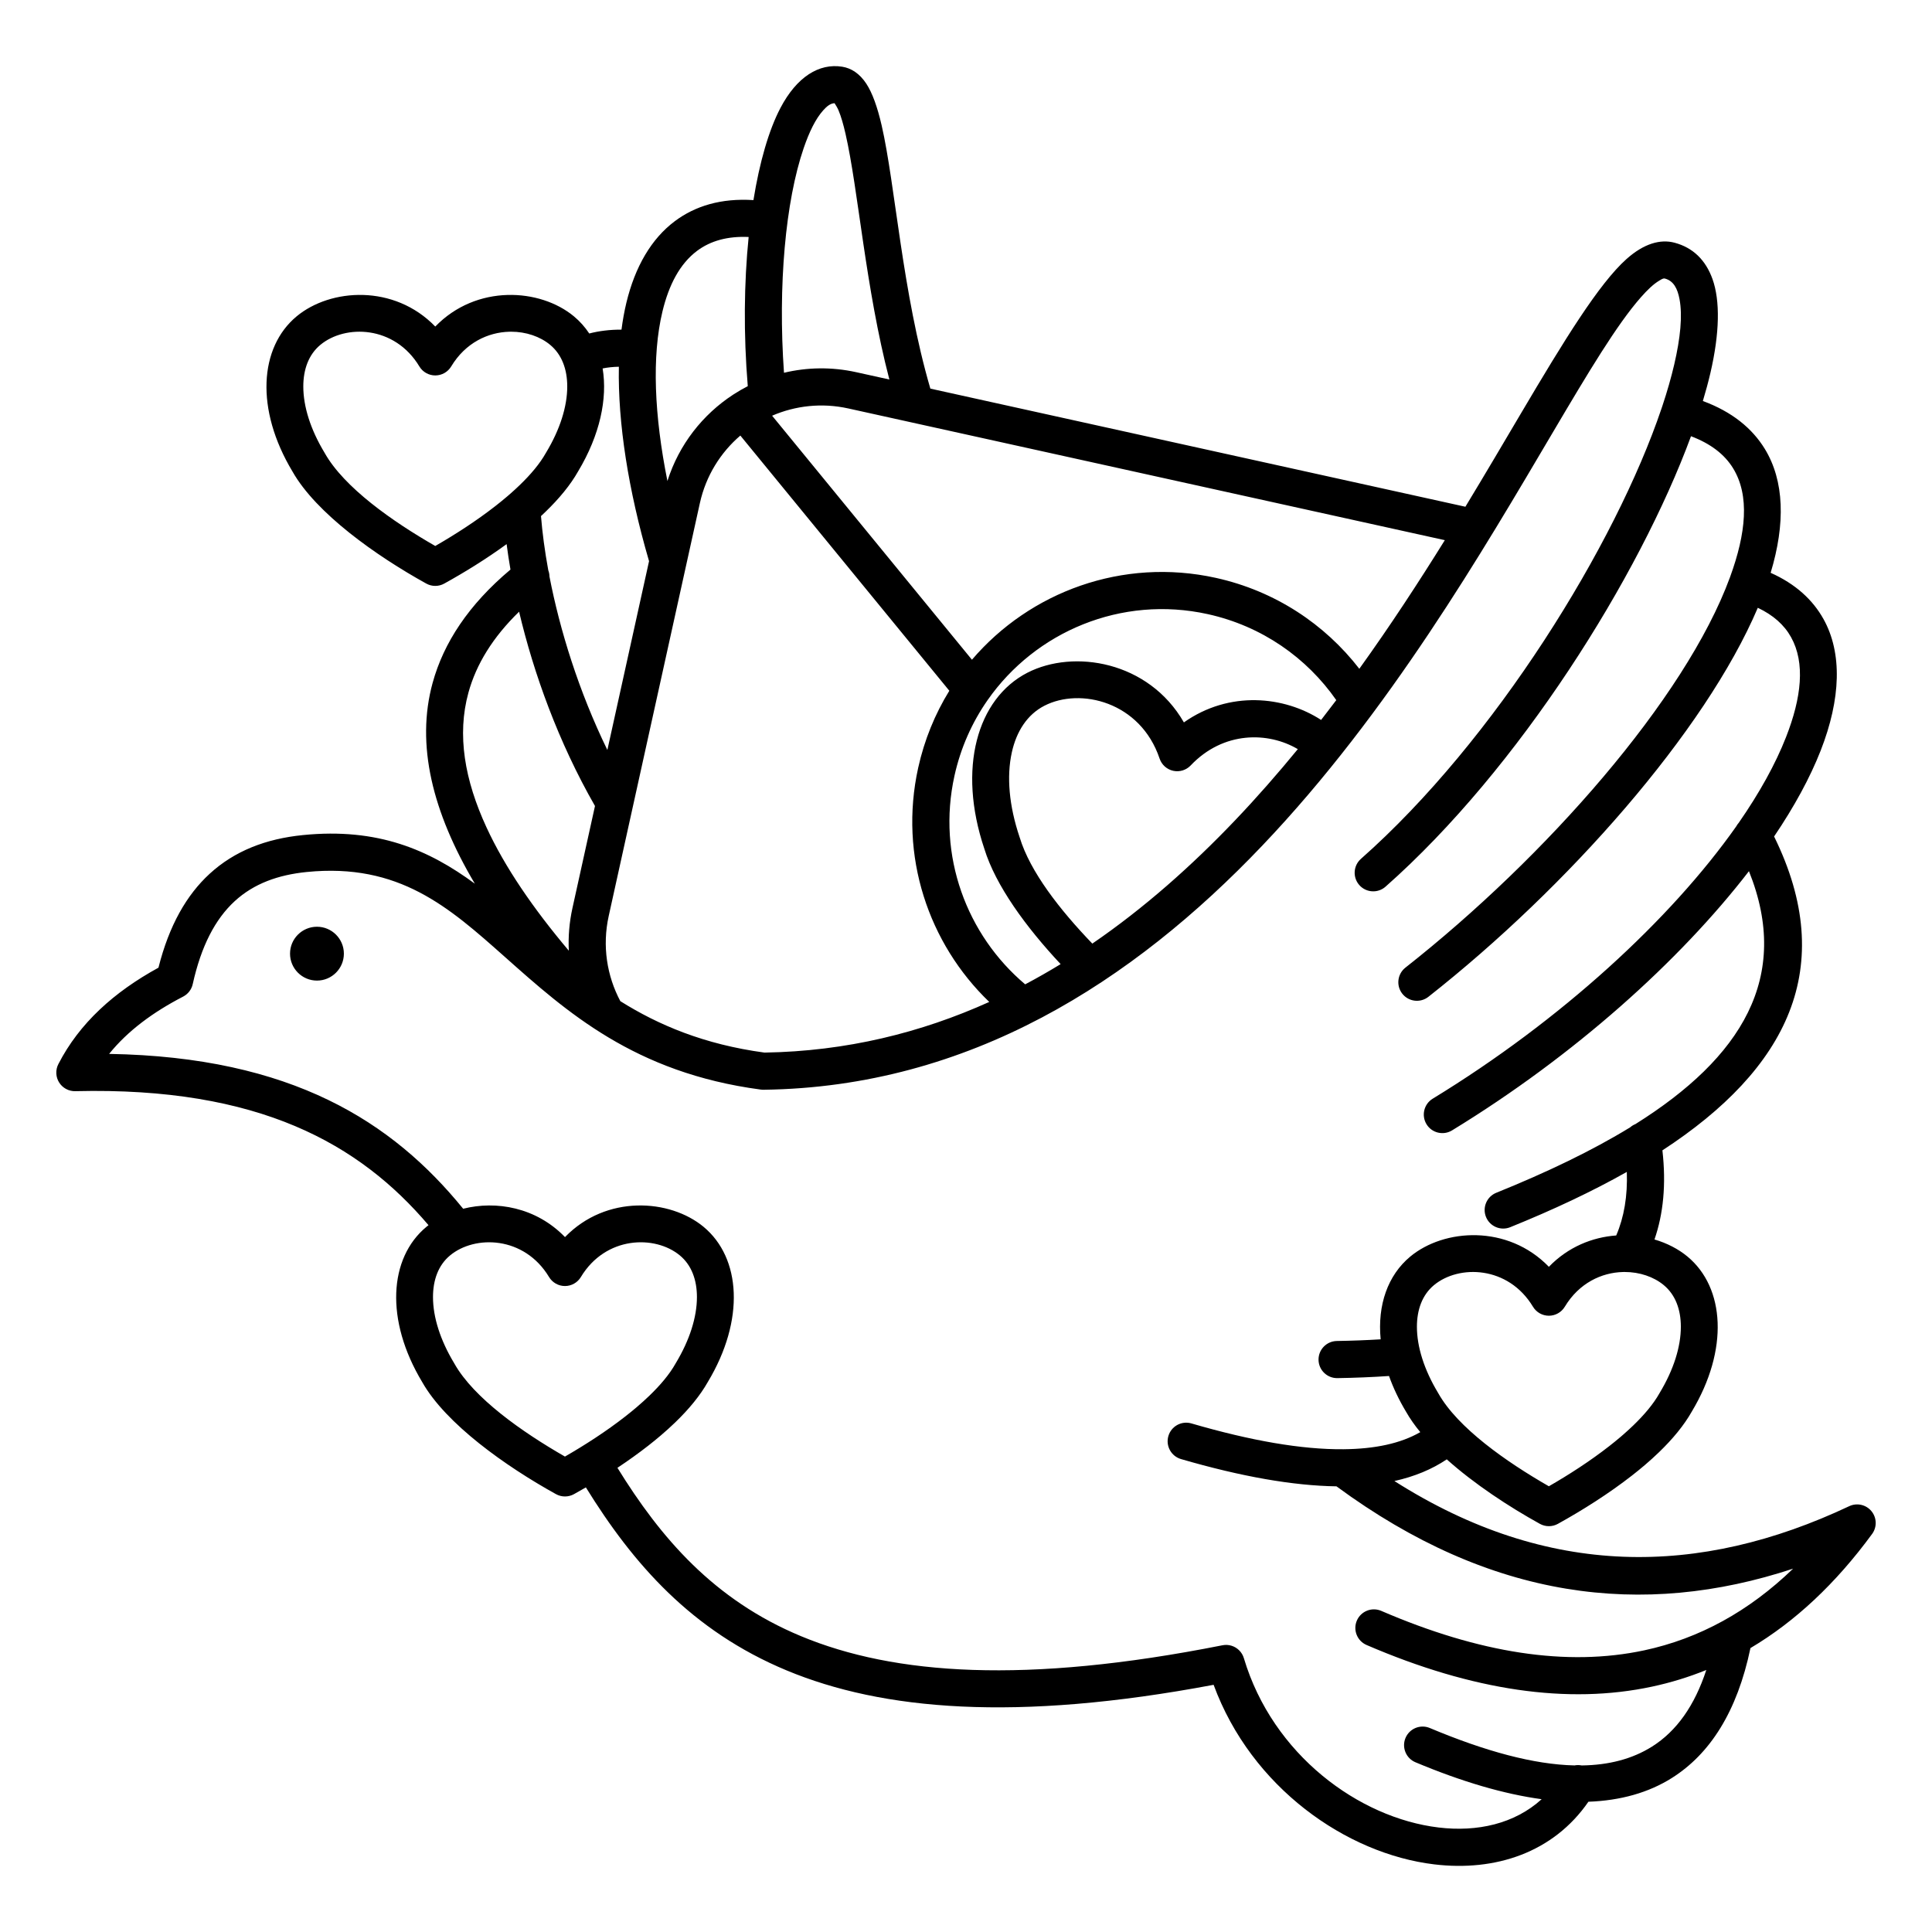<?xml version="1.0" encoding="UTF-8"?>
<!-- Uploaded to: ICON Repo, www.iconrepo.com, Generator: ICON Repo Mixer Tools -->
<svg fill="#000000" width="800px" height="800px" version="1.1" viewBox="144 144 512 512" xmlns="http://www.w3.org/2000/svg">
 <path d="m343.67 197.03c-8.547-0.555-15.422 1.543-20.805 5.562-6.25 4.668-10.566 12.078-12.871 21.641-0.539 2.25-0.969 4.629-1.293 7.125-3.09-0.012-5.934 0.344-8.543 1.02-1.125-1.703-2.484-3.231-4.07-4.547-8.961-7.438-25.824-8.562-36.734 2.707-10.914-11.27-27.773-10.145-36.738-2.707-9.914 8.23-10.996 24.668-1.102 41.129 6.258 11.062 22.113 22.312 35.457 29.695 1.48 0.824 3.281 0.824 4.762 0 5.352-2.961 11.141-6.531 16.527-10.457 0.281 2.176 0.621 4.43 1.02 6.742-11.102 9.32-17.711 19.402-20.629 30.027-4.484 16.32-0.074 34.246 11.188 53.219-12.184-8.961-25.672-14.875-45.551-12.883-9.832 0.984-18.145 4.207-24.742 10.27-6.059 5.57-10.719 13.609-13.551 24.871-11.766 6.438-20.957 14.715-26.512 25.523-0.195 0.371-0.344 0.77-0.441 1.188-0.102 0.457-0.141 0.914-0.113 1.367 0.047 0.863 0.312 1.664 0.746 2.348 0.43 0.688 1.035 1.273 1.789 1.691 0.395 0.219 0.828 0.387 1.281 0.488 0.414 0.098 0.836 0.137 1.25 0.121 48.68-1.176 75.293 13.996 93.566 35.512-0.191 0.148-0.383 0.301-0.57 0.453-9.914 8.23-10.996 24.672-1.098 41.133 6.254 11.059 22.109 22.312 35.453 29.695 1.484 0.82 3.281 0.82 4.766 0 1.035-0.574 2.09-1.172 3.152-1.789 12.461 20.152 27.949 38.008 53.258 48.523 25.273 10.508 60.586 13.688 113.1 3.793 10.008 27.23 35.176 44.781 58.434 47.582 16.277 1.961 31.609-3.152 40.891-16.594 8.531-0.316 15.922-2.402 22.09-6.281 10.141-6.379 17.344-17.617 20.852-34.441 11.824-7.016 22.586-17.066 32.242-30.246 1.328-1.812 1.258-4.301-0.172-6.035-1.434-1.738-3.859-2.281-5.898-1.32-39.699 18.727-79.812 19.215-120.53-6.668 5.348-1.188 9.977-3.113 13.879-5.746 7.293 6.535 16.461 12.547 24.68 17.094 1.48 0.82 3.281 0.82 4.766 0 6.41-3.547 13.445-7.969 19.668-12.832 1.156-0.902 2.281-1.82 3.371-2.746 1.32-1.129 2.59-2.273 3.789-3.434 3.613-3.488 6.609-7.113 8.645-10.719 9.875-16.438 8.793-32.867-1.117-41.098-2.434-2.016-5.441-3.566-8.758-4.535 2.344-6.769 3.129-14.602 2.102-23.617 33.109-21.594 46.668-48.492 29.598-83.18 5.352-7.914 9.527-15.582 12.332-22.738 5.394-13.777 5.758-25.902 0.762-34.875-2.84-5.102-7.406-9.32-14.008-12.262 3.938-13.016 3.641-24.383-1.562-32.863-3.316-5.406-8.629-9.797-16.402-12.668 0.777-2.582 1.449-5.074 2.004-7.453 2.441-10.504 2.606-19.125 0.547-24.867-1.816-5.059-5.18-8.332-10.066-9.633-3.727-0.992-8.102 0.203-12.73 4.336-7.293 6.516-16.48 21.469-27.879 40.758-4.543 7.684-9.469 16.074-14.809 24.879l-141.79-31.305c-7.449-25.473-9.301-54.055-12.895-69.703-1.125-4.902-2.492-8.695-4.066-11.086-1.809-2.758-4.051-4.144-6.41-4.519-6.109-0.969-12.023 2.664-16.367 10.945-3.078 5.871-5.523 14.352-7.148 24.41zm240.86 54.605c1.293-3.887 2.356-7.59 3.16-11.051 1.621-6.969 2.227-12.883 1.398-17.309-0.52-2.773-1.559-4.84-3.863-5.453-0.484-0.129-0.938 0.219-1.5 0.547-1.523 0.898-3.117 2.418-4.867 4.406-6.356 7.207-13.969 19.949-23.238 35.637-18.574 31.43-43.488 74.406-77.137 109.72-34.254 35.957-77.512 63.941-132.12 64.664l-0.316-0.004-0.5-0.051c-33.438-4.453-51.438-20.648-67.805-35.195-14.75-13.105-27.957-24.914-52.473-22.457-7.551 0.758-13.996 3.07-19.062 7.723-5.207 4.789-8.906 11.957-11.133 21.992-0.312 1.422-1.246 2.633-2.543 3.305-7.922 4.098-14.641 9.023-19.613 15.184 48.457 0.816 75.109 18.035 93.824 41.035 8.734-2.203 19.328-0.398 26.988 7.512 10.91-11.27 27.773-10.145 36.738-2.707 9.91 8.23 10.992 24.66 1.117 41.098-2.035 3.606-5.027 7.231-8.645 10.719-1.199 1.16-2.469 2.305-3.789 3.43-1.09 0.93-2.215 1.848-3.371 2.75-2.609 2.039-5.363 4-8.152 5.856 11.414 18.477 25.477 34.988 48.672 44.625 24.684 10.262 59.438 12.758 111.62 2.41 0.418-0.086 0.836-0.117 1.25-0.098h0.023c0.805 0.047 1.574 0.289 2.25 0.688l0.023 0.02 0.016 0.008c0.672 0.41 1.246 0.977 1.66 1.668l0.012 0.023c0.211 0.352 0.379 0.734 0.496 1.141 7.648 25.578 30.477 42.293 51.578 44.832 10.273 1.238 20.152-0.973 27.324-7.496-9.977-1.359-21.152-4.629-33.449-9.793-2.504-1.051-3.68-3.938-2.629-6.441 1.051-2.504 3.938-3.684 6.441-2.633 14.711 6.18 27.547 9.668 38.344 9.914 0.625-0.121 1.27-0.121 1.906 0.008 7.168-0.094 13.395-1.703 18.629-4.992 6.535-4.113 11.297-10.863 14.395-20.309-4.648 1.887-9.445 3.359-14.387 4.414-22.234 4.758-47.488 1.105-75.652-11.039-2.492-1.078-3.644-3.977-2.566-6.469 1.074-2.492 3.973-3.644 6.465-2.57 25.961 11.199 49.199 14.84 69.695 10.457 14.594-3.125 27.734-10.34 39.449-21.645-39.875 13.16-80.156 8.258-121.01-21.816-11.488-0.164-25.266-2.582-41.203-7.227-2.606-0.758-4.109-3.492-3.348-6.098 0.758-2.609 3.492-4.109 6.102-3.348 15.766 4.59 29.246 6.945 40.32 6.84 8.25-0.078 15.074-1.496 20.336-4.531-1.473-1.789-2.742-3.594-3.762-5.391-1.91-3.184-3.414-6.363-4.523-9.488-4.391 0.301-8.953 0.488-13.676 0.566-2.715 0.047-4.957-2.121-5.004-4.836-0.043-2.715 2.121-4.957 4.84-5.004 3.992-0.066 7.871-0.211 11.625-0.441-0.883-9.086 1.887-16.984 7.84-21.93 8.965-7.438 25.828-8.562 36.738 2.707 5.117-5.285 11.543-7.844 17.848-8.305 2.086-4.856 3.031-10.449 2.809-16.84-9.188 5.191-19.551 10.062-30.914 14.656-2.519 1.016-5.391-0.203-6.406-2.719-1.016-2.519 0.203-5.391 2.719-6.406 13.375-5.402 25.352-11.141 35.488-17.344 0.406-0.359 0.879-0.652 1.398-0.863 28.062-17.59 41.387-38.934 30.078-67.02-18.363 23.805-46.285 48.91-78.684 68.695-2.316 1.414-5.348 0.684-6.762-1.633-1.414-2.32-0.684-5.352 1.633-6.766 34.055-20.793 63.113-47.57 80.434-72.148 0.184-0.348 0.414-0.68 0.684-0.98 5.477-7.894 9.727-15.551 12.523-22.695 4.106-10.48 5.129-19.672 1.328-26.496-1.809-3.254-4.742-5.856-8.809-7.781-13.941 32.777-50.457 74.105-87.301 103.1-2.137 1.68-5.231 1.309-6.91-0.824-1.68-2.133-1.309-5.231 0.824-6.91 37.121-29.211 74.164-71.227 85.988-103.38l0.008-0.023 0.008-0.012c0.027-0.078 0.055-0.156 0.082-0.234 4.164-11.441 5.203-21.438 0.75-28.695-2.262-3.688-5.949-6.519-11.152-8.488-13.676 37.164-45.57 88.125-80.957 119.38-2.035 1.801-5.148 1.605-6.945-0.43-1.797-2.035-1.605-5.144 0.43-6.945 35.527-31.383 67.504-83.324 79.668-119.38 0.055-0.203 0.121-0.398 0.199-0.59zm-10.43 229.46c-5.637 0.145-11.613 2.894-15.414 9.203-0.891 1.477-2.492 2.383-4.215 2.383-1.727 0-3.324-0.906-4.215-2.383-6.574-10.91-19.664-11.18-26.238-5.723-3.109 2.582-4.519 6.512-4.519 11.027 0 5.332 1.918 11.402 5.594 17.5 0.023 0.043 0.047 0.086 0.074 0.129 5.152 9.164 17.996 18.164 29.301 24.645 5.316-3.055 10.945-6.688 15.996-10.633 1.043-0.816 2.062-1.641 3.047-2.481l0.863-0.75c0.855-0.75 1.684-1.508 2.477-2.273 2.879-2.781 5.309-5.637 6.926-8.508 0.023-0.043 0.051-0.086 0.074-0.129 3.672-6.098 5.594-12.168 5.594-17.5 0-4.516-1.41-8.445-4.519-11.027-2.672-2.215-6.418-3.488-10.367-3.484zm-261.34 35.793c1.164-0.992 2.281-2 3.34-3.019 2.883-2.781 5.312-5.637 6.926-8.508 0.023-0.047 0.051-0.086 0.074-0.129 3.672-6.098 5.594-12.168 5.594-17.504 0-4.516-1.41-8.445-4.519-11.023-6.574-5.457-19.664-5.191-26.238 5.723-0.891 1.477-2.492 2.383-4.215 2.383-1.727 0-3.324-0.906-4.215-2.383-6.574-10.914-19.664-11.18-26.238-5.723-3.109 2.578-4.519 6.508-4.519 11.023 0 5.336 1.918 11.406 5.594 17.504 0.023 0.043 0.047 0.082 0.074 0.129 5.152 9.16 17.996 18.164 29.301 24.645 5.316-3.059 10.949-6.688 15.996-10.633 1.043-0.816 2.062-1.645 3.047-2.484zm27.438-257.46c-5.242 4.492-9.125 10.66-10.727 17.91l-24.156 109.41c-1.758 7.961-0.473 15.887 3.078 22.57 10.082 6.324 22.207 11.465 38.195 13.629 21.715-0.34 41.512-5.277 59.574-13.422-16.094-15.453-23.996-38.68-18.836-62.043 1.641-7.43 4.473-14.289 8.254-20.426zm157.93 70.113c-7.809-11.203-19.68-19.617-34.047-22.789-22.918-5.059-45.684 4.644-58.348 22.773l-0.012 0.02c-0.008 0.008-0.012 0.016-0.02 0.023l-0.008 0.012c-4.09 5.867-7.117 12.613-8.754 20.027-4.672 21.156 3.242 42.18 18.742 55.254 3.191-1.691 6.324-3.481 9.398-5.359-9.172-9.801-17.234-20.816-20.23-30.602-7.137-21.238-1.949-39.738 11.418-46.621 12.246-6.301 32.121-3.102 41.477 13.164 12.055-8.508 26.617-6.977 36.363-0.652 1.355-1.742 2.695-3.492 4.019-5.25zm-270.13 60.055c3.938 0 7.133 3.195 7.133 7.133s-3.195 7.137-7.133 7.137-7.137-3.199-7.137-7.137 3.199-7.133 7.137-7.133zm53.566-83.488c-6.953 6.758-11.355 13.906-13.43 21.461-3.07 11.172-1.02 23.121 4.805 35.723 4.859 10.508 12.316 21.41 21.805 32.656-0.18-3.715 0.125-7.516 0.965-11.32l5.969-27.031c-9.703-16.93-16.25-35.156-20.113-51.488zm206.37 36.422c-7.863-4.644-19.711-4.82-28.395 4.324-1.188 1.25-2.945 1.789-4.629 1.418-1.684-0.371-3.051-1.598-3.602-3.234-5.086-15.102-21.035-18.898-30.539-14.008-4.547 2.34-7.398 6.789-8.629 12.371-1.41 6.379-0.734 14.145 2.047 22.406l0.047 0.141c2.754 9.07 10.633 19.164 19.242 28.117 13.758-9.43 26.348-20.617 37.883-32.723 5.781-6.07 11.301-12.375 16.574-18.812zm-179.93-101.34c-1.52 0.027-2.953 0.18-4.301 0.453 1.32 7.984-0.703 17.629-6.496 27.273-2.035 3.606-5.031 7.231-8.645 10.719-0.391 0.379-0.793 0.754-1.195 1.133 0.355 4.41 0.996 9.246 1.934 14.367 0.199 0.535 0.305 1.094 0.312 1.648 2.738 14.133 7.727 30.328 15.344 45.969l11.047-50.047c-0.016-0.047-0.031-0.098-0.047-0.148-5.441-18.68-8.238-36.465-7.953-51.367zm218.89 45.961-158.1-34.91c-7.027-1.551-14.031-0.73-20.176 1.926l52.957 64.668c15.375-17.996 39.926-27.148 64.629-21.695 15.715 3.473 28.887 12.277 38.031 24.094 8.246-11.477 15.773-23.016 22.656-34.082zm-247.91-55.238c-5.637 0.145-11.617 2.894-15.414 9.203-0.891 1.477-2.492 2.379-4.215 2.379-1.727 0-3.324-0.902-4.215-2.379-6.574-10.914-19.664-11.18-26.238-5.723-3.109 2.578-4.523 6.508-4.523 11.023 0 5.336 1.922 11.406 5.594 17.5 0.027 0.043 0.051 0.086 0.074 0.129 5.152 9.164 18 18.168 29.305 24.648 5.316-3.059 10.945-6.688 15.996-10.633 1.043-0.816 2.062-1.645 3.047-2.484l0.863-0.746c0.855-0.75 1.684-1.512 2.473-2.273 2.883-2.781 5.312-5.637 6.93-8.512 0.023-0.043 0.047-0.086 0.074-0.125 3.672-6.098 5.594-12.168 5.594-17.504 0-4.516-1.414-8.445-4.523-11.023-2.668-2.219-6.414-3.488-10.363-3.488zm63.414-25.109c-5.543-0.25-10.078 1-13.645 3.66-4.59 3.43-7.5 9.035-9.191 16.062-2.859 11.887-2.176 27.582 1.312 44.949 3.066-9.68 9.352-17.613 17.383-22.863 0.07-0.047 0.137-0.09 0.207-0.133 1.199-0.773 2.434-1.488 3.703-2.141-1.148-13.801-0.992-27.441 0.23-39.535zm37.293 37.77c-6.336-24.305-8.238-50.375-11.617-65.102-0.566-2.473-1.164-4.582-1.863-6.25-0.281-0.668-0.797-1.492-1.043-1.871-1.113 0.039-2.059 0.828-3.008 1.887-2.012 2.242-3.699 5.703-5.176 10.016-4.812 14.039-6.859 36.402-5.219 59.535 6.102-1.461 12.617-1.598 19.152-0.152z" fill-rule="evenodd"/>
</svg>